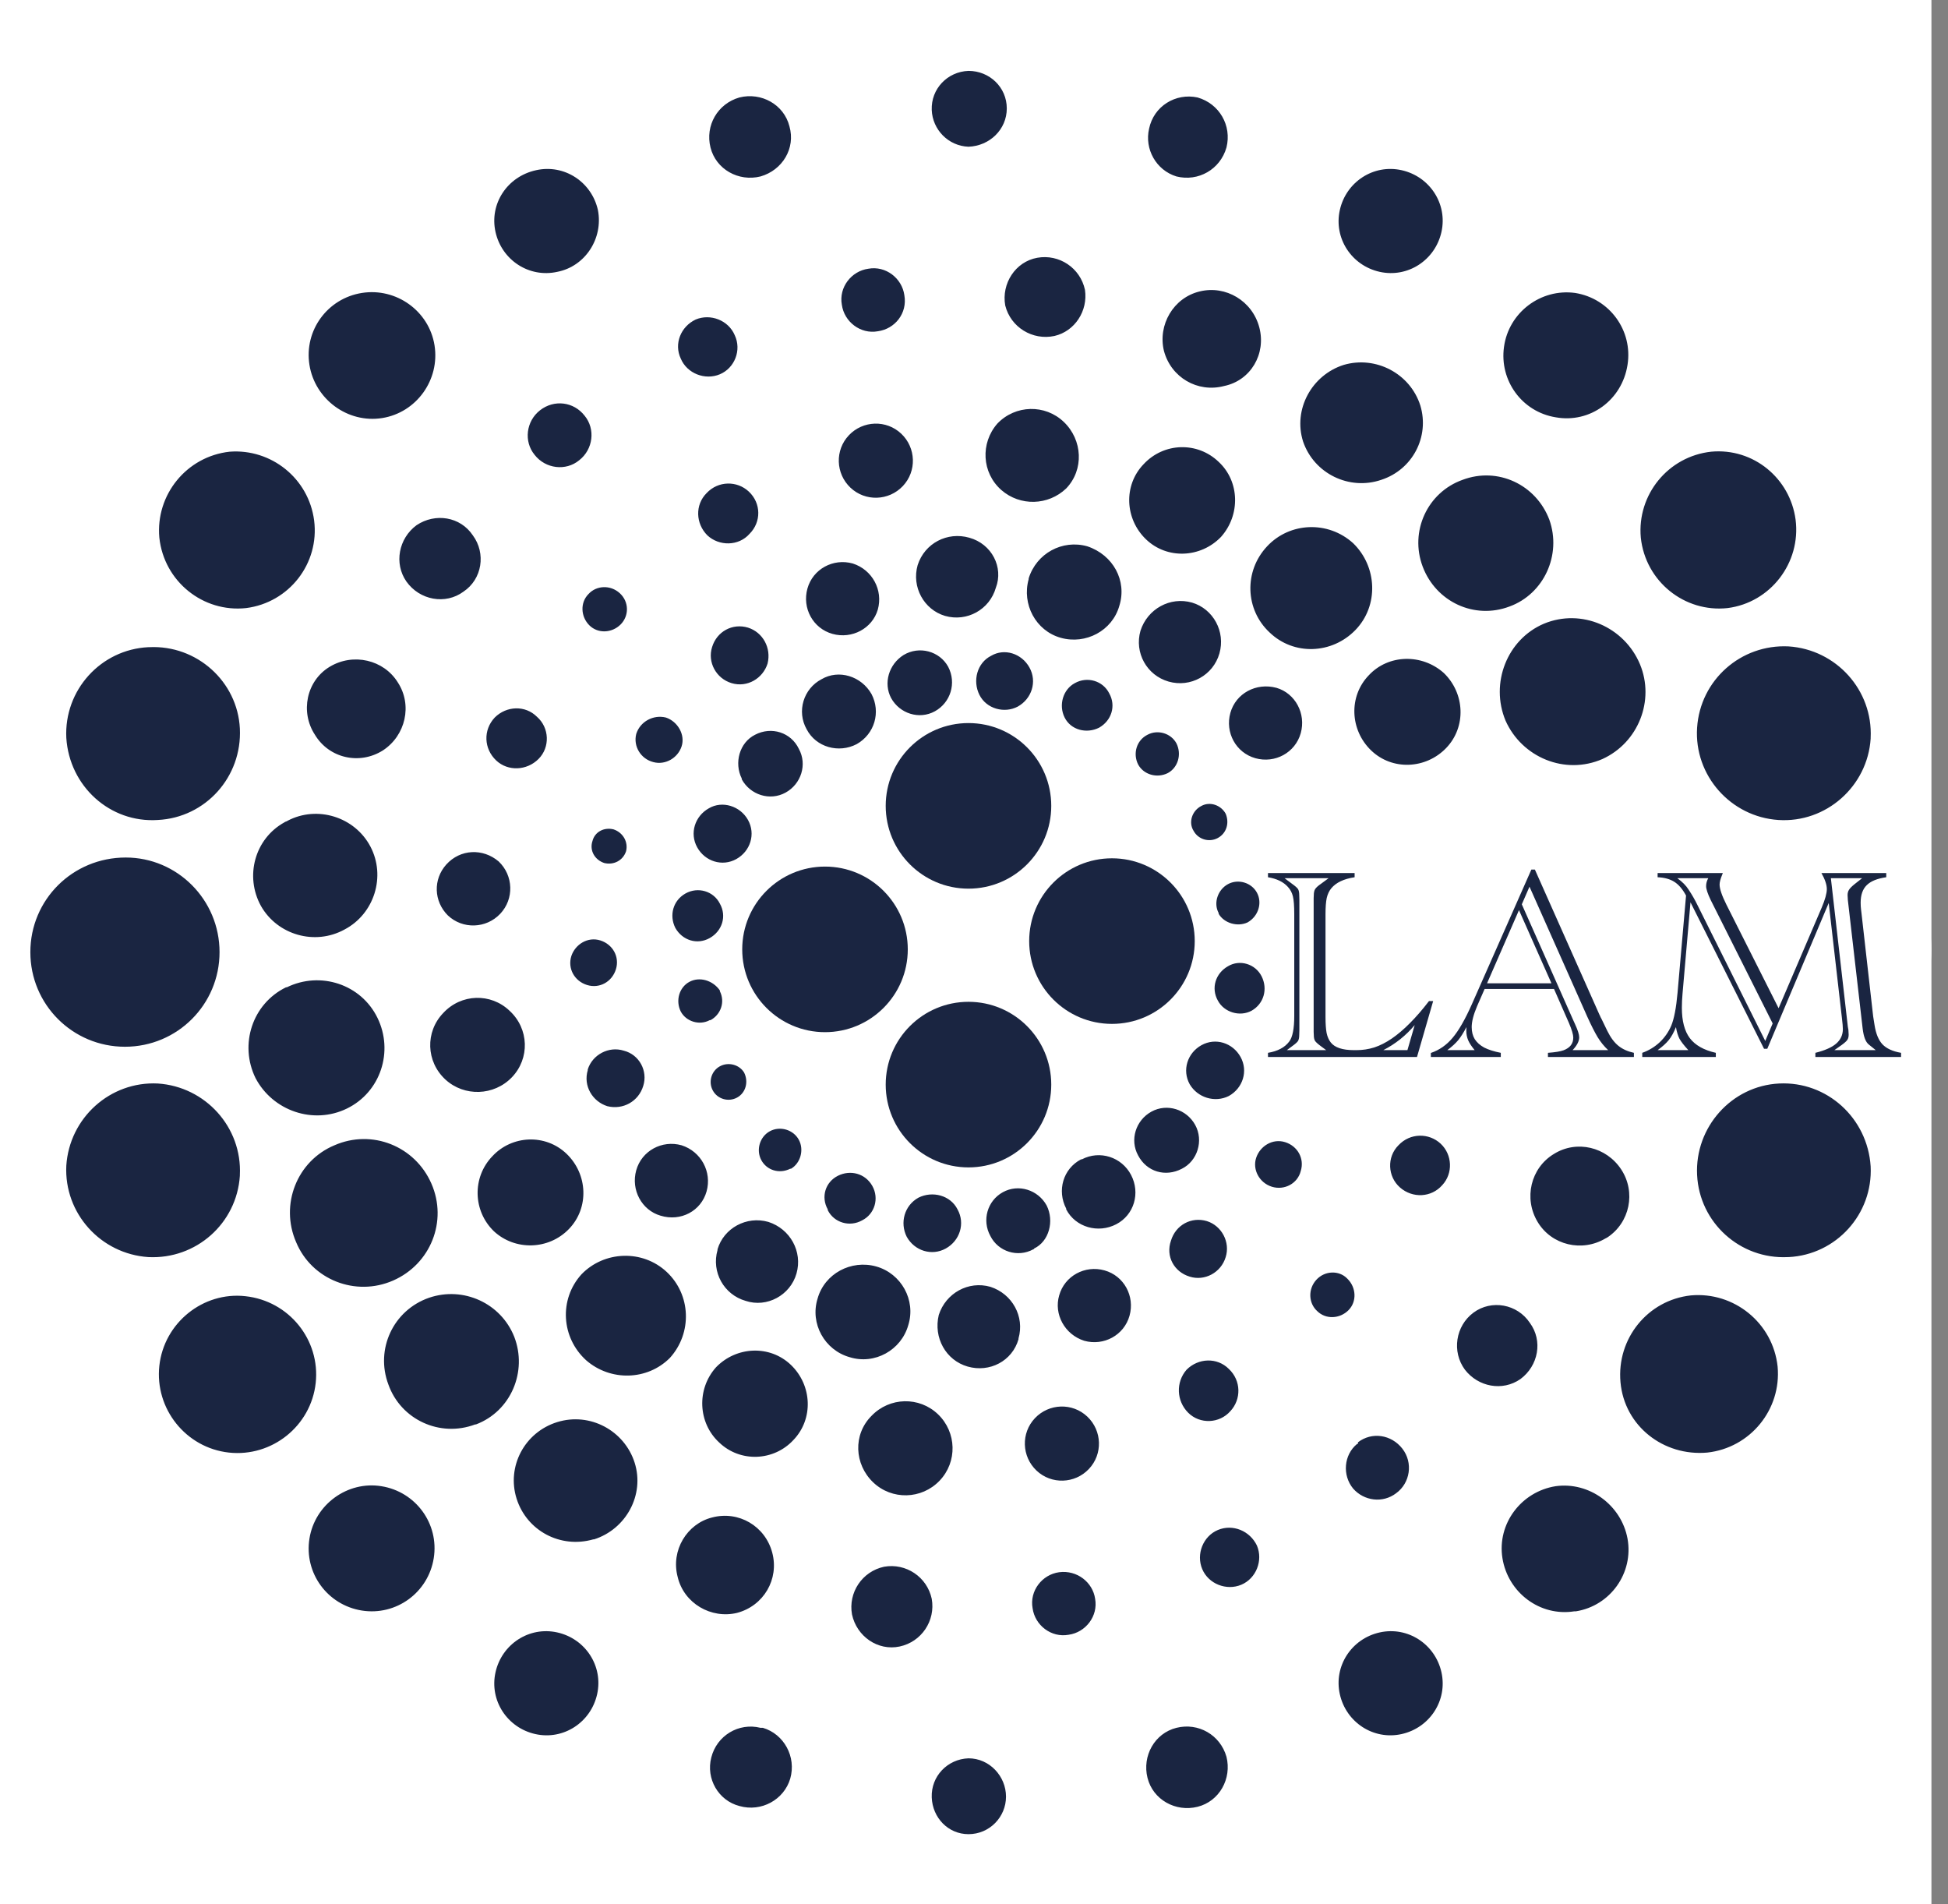 <?xml version="1.0" encoding="UTF-8"?> <svg xmlns="http://www.w3.org/2000/svg" width="706" height="690" viewBox="0 0 706 690" fill="none"><rect x="0" y="0" width="706" height="690" fill="#808080" stroke="none"/> <rect width="700" height="690" fill="white"></rect> <path d="M315.867 251.5C319.267 258.017 317 265.95 310.483 269.633C303.967 273.033 295.75 270.767 292.35 264.25C288.667 257.733 291.217 249.517 297.733 246.117C303.967 242.433 312.183 244.983 315.867 251.5C315.583 251.5 315.583 251.5 315.867 251.5ZM249.85 355.767C246.167 357.75 244.75 362.567 246.733 366.533C248.717 370.217 253.533 371.633 257.217 369.65C257.217 369.65 257.217 369.65 257.5 369.65C261.183 367.667 262.883 363.133 260.9 359.167V358.883C258.35 355.2 253.533 353.783 249.85 355.767ZM248.433 323.75C243.9 326.3 242.483 331.683 244.75 336.217C247.3 340.75 252.683 342.45 257.217 339.9C261.75 337.35 263.45 331.967 260.9 327.433C258.633 322.9 252.967 321.2 248.433 323.75ZM256.933 292.867C251.833 295.7 249.85 301.933 252.683 307.033C255.517 312.133 261.75 314.117 266.85 311.283C271.95 308.45 273.933 302.217 271.1 297.117C268.267 292.017 261.75 290.033 256.933 292.867ZM273.65 266.233C267.983 269.067 266 276.433 268.833 282.1C268.833 282.1 268.833 282.1 268.833 282.383C271.95 288.05 279.033 290.317 284.7 287.2C290.367 284.083 292.633 277 289.517 271.333C286.683 265.383 279.6 263.117 273.65 266.233C273.933 266.233 273.933 266.233 273.65 266.233ZM260.9 386.367C257.783 388.067 256.65 392.033 258.35 395.15C260.05 398.267 264.017 399.4 267.133 397.7C270.25 396 271.383 392.033 269.683 388.633C267.983 385.8 264.017 384.667 260.9 386.367ZM412.483 277C414.467 280.683 419.283 282.1 423.25 280.117C426.933 278.133 428.35 273.317 426.367 269.35C424.383 265.667 419.567 264.25 415.883 266.233C411.917 268.217 410.5 273.033 412.483 277ZM385.85 260C388.117 264.533 393.783 265.95 398.317 263.683C402.85 261.133 404.55 255.75 402 251.217C399.733 246.683 394.067 244.983 389.533 247.533C385.283 249.8 383.583 255.467 385.85 260ZM354.967 251.783C357.517 256.883 364.033 258.583 368.85 256.033C373.95 253.2 375.933 246.967 373.1 241.867C370.267 236.767 364.033 234.783 359.217 237.617C354.117 240.167 352.417 246.683 354.967 251.783ZM322.95 252.917C326.067 258.583 333.15 260.85 338.817 257.733C344.483 254.617 346.75 247.533 343.633 241.583C340.517 235.917 333.15 233.933 327.483 237.333C322.1 240.733 320.117 247.533 322.95 252.917ZM432.6 301.083C434.3 304.2 438.267 305.333 441.383 303.633C444.5 301.933 445.633 298.25 444.217 294.85C442.517 291.733 438.55 290.317 435.433 292.017C432.033 293.717 430.617 297.967 432.6 301.083ZM409.933 425.75C406.533 419.233 398.6 416.683 392.083 420.083C392.083 420.083 392.083 420.083 391.8 420.083C385.283 423.483 383.017 431.417 386.417 437.933C386.417 437.933 386.417 437.933 386.417 438.217C389.817 444.733 398.033 447 404.55 443.6C411.067 440.2 413.333 432.267 409.933 425.75ZM289.517 413C287.533 409.317 282.717 407.9 279.033 409.883C275.35 411.867 273.933 416.683 275.917 420.367C277.9 424.05 282.433 425.467 286.4 423.483C286.4 423.483 286.4 423.483 286.683 423.483C290.083 421.5 291.5 416.683 289.517 413ZM316.15 429.717C313.6 425.183 308.217 423.767 303.683 426.033C299.15 428.3 297.45 433.683 300 438.217C300 438.217 300 438.217 300 438.5C302.267 443.033 307.933 444.733 312.467 442.183C317 439.917 318.7 434.25 316.15 429.717ZM347.033 438.217C344.483 433.117 337.967 431.417 332.867 433.967C327.767 436.8 326.067 443.033 328.617 448.133C331.45 453.233 337.683 455.217 342.783 452.383C347.883 449.55 349.867 443.317 347.033 438.217ZM379.333 436.8C376.217 431.133 369.133 428.867 363.467 431.983C357.8 435.1 355.817 442.183 358.933 447.85C361.767 453.517 368.85 455.783 374.517 452.667C374.517 452.667 374.8 452.667 374.8 452.383C380.183 449.833 382.167 442.467 379.333 436.8ZM452.15 334.233C456.117 331.967 457.533 327.15 455.55 323.467C453.567 319.783 448.75 318.367 445.067 320.35C441.383 322.333 439.683 327.15 441.667 330.833C441.667 330.833 441.667 330.833 441.667 331.117C443.65 334.517 448.467 335.933 452.15 334.233ZM453.567 366.25C458.1 363.7 459.517 358.317 457.25 353.783C454.983 349.25 449.317 347.55 445.067 350.1C440.533 352.65 438.833 358.033 441.383 362.567C443.65 366.817 449.317 368.517 453.567 366.25ZM445.35 397.133C450.45 394.3 452.433 388.067 449.6 382.967C446.767 377.867 440.533 375.883 435.433 378.717C430.333 381.55 428.35 387.783 431.183 392.883C434.017 397.7 440.25 399.683 445.35 397.133ZM428.35 423.483C434.017 420.65 436.283 413.283 433.167 407.617C430.05 401.95 422.967 399.683 417.3 402.8C411.633 405.917 409.367 413 412.483 418.667C415.6 424.617 422.4 426.6 428.35 423.483C428.35 423.767 428.35 423.767 428.35 423.483ZM405.683 219.483C403.133 228.55 393.5 233.65 384.433 231.1C375.367 228.55 370.267 218.917 372.817 209.85C372.817 209.85 372.817 209.85 372.817 209.567C375.65 200.5 385 195.4 394.067 197.95C403.417 201.067 408.517 210.417 405.683 219.483ZM241.35 260C236.817 258.867 232 261.417 230.583 265.95C229.45 270.483 232.283 275.017 236.817 276.15C241.067 277.283 245.6 274.733 247.017 270.483C248.433 266.233 245.6 261.417 241.35 260ZM271.1 227.417C265.433 225.717 259.767 228.833 258.067 234.5C256.367 239.883 259.483 245.833 265.15 247.533C270.817 249.233 276.483 245.833 278.183 240.45C279.6 234.783 276.483 229.117 271.1 227.417ZM309.067 204.183C301.983 202.2 294.617 206.167 292.633 213.25C290.65 220.333 294.617 227.7 301.7 229.683C308.783 231.667 316.15 227.7 318.133 220.9C320.117 213.817 316.15 206.45 309.067 204.183ZM351.283 194.833C343.35 192.567 335.133 196.817 332.583 204.75C330.317 212.683 334.85 220.9 342.5 223.167C350.433 225.433 358.65 220.9 360.917 212.967C363.75 205.6 359.5 197.1 351.283 194.833C351.567 194.833 351.567 194.833 351.283 194.833ZM222.367 300.517C218.967 299.667 215.567 301.367 214.717 304.767C213.583 308.167 215.567 311.567 218.967 312.7C222.367 313.55 225.767 311.85 226.9 308.45C227.75 305.05 225.767 301.65 222.367 300.517ZM478.783 338.767C477.367 343.3 479.917 347.833 484.45 349.25C488.983 350.667 493.517 348.117 494.933 343.583C496.35 339.05 493.8 334.517 489.267 333.1C484.733 331.683 480.2 334.233 478.783 338.767ZM468.867 296.267C467.167 301.933 470.283 307.6 475.95 309.3C481.617 311 487.283 307.883 488.983 302.217C490.683 296.55 487.567 290.883 481.9 289.183C476.517 287.767 470.567 290.883 468.867 296.267ZM445.917 258.3C443.933 265.383 447.9 272.75 454.983 274.733C462.067 276.717 469.433 272.75 471.417 265.667C473.4 258.583 469.433 251.217 462.633 249.233C455.267 247.25 447.9 251.217 445.917 258.3ZM413.333 228.55C411.067 236.483 415.6 244.7 423.533 246.967C431.467 249.233 439.683 244.7 441.95 236.767C444.217 228.833 439.683 220.617 432.033 218.35C424.1 216.083 415.883 220.617 413.333 228.55ZM475.383 381.55C474.533 384.95 476.233 388.35 479.633 389.483C483.033 390.617 486.433 388.633 487.567 385.233C488.7 381.833 486.717 378.433 483.317 377.3C479.917 376.167 476.233 378.15 475.383 381.55ZM329.183 480.15C332.017 471.083 326.633 461.45 317.567 458.9C308.5 456.35 298.867 461.45 296.317 470.517C293.483 479.583 298.867 489.217 307.933 491.767C317 494.6 326.633 489.217 329.183 480.15ZM223.217 351.233C224.633 346.7 222.083 342.167 217.55 340.75C213.017 339.333 208.483 342.167 207.067 346.417C205.65 350.95 208.2 355.483 212.733 356.9C217.267 358.317 221.8 355.767 223.217 351.233ZM233.133 393.45C234.833 388.067 231.717 382.117 226.05 380.7C220.667 379 214.717 382.117 213.017 387.5V387.783C211.317 393.45 214.717 399.117 220.1 400.817C225.767 402.233 231.433 399.117 233.133 393.45ZM256.083 431.7C258.067 424.617 254.1 417.25 247.017 414.983C239.933 413 232.567 416.967 230.583 424.05C228.6 431.133 232.567 438.5 239.367 440.483C246.733 442.75 254.1 438.783 256.083 431.7ZM288.667 461.45C290.933 453.517 286.4 445.3 278.467 442.75C270.533 440.483 262.317 445.017 260.05 452.667C260.05 452.667 260.05 452.667 260.05 452.95C257.783 460.883 262.317 469.1 270.25 471.367C277.9 473.917 286.4 469.383 288.667 461.45ZM460.933 430C465.467 431.417 470.283 428.867 471.417 424.333C472.833 419.8 470.283 415.267 465.75 413.85C461.217 412.433 456.683 415.267 455.267 419.517C453.85 423.767 456.4 428.583 460.933 430ZM431.183 462.583C436.567 464.283 442.517 461.167 444.217 455.5C445.917 450.117 442.8 444.167 437.417 442.467C431.75 440.767 426.083 443.883 424.383 449.55C422.4 455.217 425.517 460.883 431.183 462.583ZM392.933 485.817C400.017 487.8 407.383 483.833 409.367 476.75C411.35 469.667 407.383 462.3 400.3 460.317C393.217 458.333 385.85 462.3 383.867 469.383C381.883 476.183 385.85 483.55 392.933 485.817ZM350.717 495.167C358.65 497.433 366.867 493.183 369.133 485.25C369.133 485.25 369.133 485.25 369.133 484.967C371.4 477.033 366.867 468.817 358.933 466.267C351 464 342.783 468.533 340.233 476.467C338.25 484.683 342.783 492.9 350.717 495.167ZM491.25 228.267C482.75 237.05 468.867 237.617 460.083 229.117C451.3 220.9 450.733 207.017 459.233 197.95C467.45 189.167 481.333 188.6 490.4 196.817C499.183 205.317 499.75 219.483 491.25 228.267ZM271.383 178.117C267.133 174.15 260.333 174.15 256.083 178.683C251.833 182.933 252.117 189.733 256.367 193.983C260.617 197.95 267.7 197.95 271.667 193.417C275.917 189.167 275.917 182.367 271.383 178.117ZM326.633 157.15C321.25 152.05 312.75 152.333 307.65 157.717C302.55 163.1 302.833 171.6 308.217 176.7C313.6 181.8 322.1 181.517 327.2 176.133C332.3 170.75 332.017 162.25 326.633 157.15ZM385.567 152.9C378.767 146.383 368 146.667 361.483 153.467C355.25 160.55 355.817 171.317 362.9 177.55C369.7 183.5 379.9 183.217 386.417 176.983C392.933 170.183 392.367 159.417 385.567 152.9ZM441.667 167.35C434.017 159.983 421.833 160.267 414.467 168.2C407.1 175.85 407.667 188.033 415.317 195.4C422.967 202.767 435.15 202.2 442.517 194.55C449.6 186.617 449.317 174.433 441.667 167.35ZM224.633 214.95C221.233 211.833 216.133 212.117 213.3 215.233C210.183 218.35 210.467 223.45 213.583 226.567C216.7 229.683 221.8 229.4 224.917 226.283C228.033 223.167 228.033 218.067 224.633 214.95ZM506.833 414.983C502.583 419.233 502.867 426.317 507.4 430.283C511.933 434.25 518.733 433.967 522.7 429.433C526.667 425.183 526.383 418.383 522.133 414.417C517.883 410.45 511.083 410.45 506.833 414.983ZM521 358.883C515.9 364.267 516.183 372.767 521.567 377.867C526.95 382.967 535.45 382.683 540.55 377.3C545.65 371.917 545.367 363.417 539.983 358.317C534.317 353.217 526.1 353.5 521 358.883ZM516.467 299.667C509.95 306.467 510.233 317.233 517.033 323.75C523.833 330.267 534.6 329.983 541.117 323.183C547.35 316.1 546.783 305.333 539.983 299.1C533.467 292.583 522.983 293.15 516.467 299.667ZM496.067 244.7C488.7 252.35 489.267 264.533 496.917 271.9C504.567 279.267 516.75 278.7 524.117 271.05C531.483 263.4 530.917 251.217 523.267 243.85C515.333 236.767 503.15 237.05 496.067 244.7ZM477.083 463.717C473.967 467.117 474.25 472.217 477.367 475.05C480.483 478.167 485.583 477.883 488.7 474.767C491.817 471.65 491.533 466.55 488.417 463.433C488.417 463.433 488.417 463.433 488.133 463.15C485.3 460.317 480.2 460.317 477.083 463.717ZM242.767 492.05C250.983 482.983 250.417 469.1 241.633 460.883C232.85 452.667 218.967 453.233 210.75 461.733C202.533 470.8 203.383 484.683 212.45 492.9C221.233 500.55 234.55 500.267 242.767 492.05ZM195.167 275.017C199.417 270.767 199.133 263.683 194.6 259.717C190.35 255.467 183.55 255.75 179.3 260C175.05 264.533 175.333 271.333 179.867 275.583C184.117 279.55 190.917 279.267 195.167 275.017ZM181.283 331.117C186.383 325.733 186.1 317.233 180.717 312.133C175.05 307.317 166.833 307.6 161.733 313.267C156.917 318.65 157.2 326.583 162.3 331.683C167.683 336.783 176.183 336.5 181.283 331.117ZM185.533 390.333C192.05 383.533 191.767 372.767 184.683 366.25C177.883 359.733 167.117 360.017 160.6 367.1C154.083 373.9 154.367 384.667 161.45 391.183C168.25 397.417 179.017 397.133 185.533 390.333ZM206.217 445.3C213.583 437.65 213.017 425.467 205.367 418.1C197.717 410.733 185.533 411.3 178.45 418.95C171.083 426.6 171.367 438.783 179.017 446.15C186.667 453.233 198.85 452.95 206.217 445.3ZM430.617 511.883C434.867 516.133 441.95 515.85 445.917 511.317C449.883 507.067 449.883 500.267 445.35 496.017C441.1 491.767 434.3 492.05 430.05 496.3C426.083 500.833 426.367 507.633 430.617 511.883ZM375.65 532.85C381.033 537.95 389.533 537.667 394.633 532.283C399.733 526.9 399.45 518.4 394.067 513.3C388.683 508.2 380.183 508.483 375.083 513.867C369.983 519.25 370.267 527.75 375.65 532.85ZM316.433 537.1C323.233 543.617 334 543.333 340.517 536.533C347.033 529.733 346.75 518.967 339.95 512.45C333.15 505.933 322.383 506.217 315.867 513.017C309.067 519.817 309.633 530.583 316.433 537.1ZM260.617 522.65C268.267 530.017 280.45 529.45 287.533 521.8C294.9 514.15 294.333 501.967 286.683 494.6C279.033 487.233 266.85 487.8 259.483 495.45C252.4 503.383 252.967 515.567 260.617 522.65ZM580.783 275.017C567.183 280.967 551.6 274.45 545.65 261.133C539.983 247.533 546.217 231.667 559.533 226C573.133 220.333 588.717 227.133 594.383 240.733C599.767 253.767 593.817 269.067 580.783 275.017ZM393.217 105.017C391.517 97.083 383.867 91.983 375.933 93.4C368 94.817 362.9 102.75 364.317 110.683C366.3 118.617 374.233 123.433 382.167 121.733C389.533 120.033 394.35 112.667 393.217 105.017ZM456.4 118.617C453.85 108.983 444.217 103.317 434.867 105.583C425.233 107.85 419.567 117.767 421.833 127.117C424.383 136.75 434.017 142.417 443.65 139.867C453.283 137.883 458.95 128.25 456.4 118.617ZM514.767 146.95C511.083 135.333 498.617 128.817 487 132.217C475.383 135.9 468.583 148.367 472.267 159.983C476.233 171.6 488.983 177.833 500.6 173.867C511.933 170.183 518.167 158.283 514.767 146.95ZM561.517 188.317C556.7 175.567 542.817 169.05 530.067 173.867C517.317 178.4 510.8 192.567 515.617 205.317C520.433 218.067 534.317 224.583 547.067 219.767C559.533 215.233 566.05 201.067 561.517 188.317ZM266.283 121.45C264.017 116.067 257.5 113.517 252.117 115.783C246.733 118.333 244.183 124.567 246.733 129.95C249 135.333 255.517 137.883 260.9 135.617C266.283 133.35 268.833 126.833 266.283 121.45ZM534.033 475.617C527.517 480.433 526.1 489.783 530.917 496.3C535.733 502.533 544.517 504.233 551.033 499.7C557.55 494.883 559.25 485.817 554.433 479.3C549.9 472.5 540.55 470.8 534.033 475.617ZM563.217 418.1C554.717 423.2 552.167 434.25 557.267 442.75C562.367 451.25 573.417 453.8 581.917 448.7C582.2 448.7 582.2 448.417 582.483 448.417C590.7 443.033 592.967 431.983 587.583 423.767C582.2 415.55 571.433 413 563.217 418.1ZM577.1 353.217C566.333 359.167 562.65 372.767 568.6 383.533C574.55 394.3 588.15 397.983 598.917 392.033C609.683 386.083 613.367 372.483 607.417 361.717C601.467 351.233 587.867 347.267 577.1 353.217ZM576.25 288.333C564.067 294.283 559.25 309.017 565.2 321.2C571.15 333.383 585.883 338.2 598.067 332.25C610.25 326.3 615.067 311.567 609.117 299.383C603.167 287.483 588.433 282.383 576.25 288.333ZM441.383 554.383C436 556.65 433.45 563.167 435.717 568.55C437.983 573.933 444.5 576.483 449.883 574.217C455.267 571.95 457.817 565.433 455.55 560.05C453 554.667 446.767 552.117 441.383 554.383ZM142.467 464C156.067 458.05 162.3 442.467 156.35 428.867C150.4 415.267 134.817 409.033 121.217 414.983C107.617 420.65 101.383 436.517 107.333 450.117C113 463.717 128.867 469.95 142.467 464ZM167.967 214.383C174.767 209.85 176.183 200.5 171.367 193.983C166.833 187.183 157.767 185.767 150.967 190.3C144.45 195.117 142.75 204.183 147.283 210.7C152.1 217.5 161.45 219.2 167.967 214.383ZM138.783 271.9C147 266.517 149.55 255.467 144.167 247.25C139.067 239.033 128.017 236.483 119.517 241.583C111.017 246.683 108.75 258.017 114.133 266.233C119.233 274.733 130.283 277.283 138.783 271.9ZM124.9 336.783C135.667 331.117 139.917 317.517 134.25 306.75C128.583 295.983 114.983 291.733 104.217 297.4C103.933 297.683 103.367 297.683 103.083 297.967C92.317 303.917 88.633 317.517 94.583 328.283C100.533 338.767 114.133 342.733 124.9 336.783ZM125.75 401.667C137.933 395.717 142.75 380.983 136.8 368.8C130.85 356.617 116.117 351.8 103.933 357.75C103.933 357.75 103.933 357.75 103.65 357.75C91.467 363.7 86.65 378.433 92.6 390.617C98.833 402.517 113.567 407.617 125.75 401.667ZM308.783 584.983C310.483 592.917 318.133 598.3 326.067 596.6C334 594.9 339.1 587.25 337.683 579.317C335.983 571.383 328.333 566.283 320.4 567.7C312.467 569.4 307.367 577.05 308.783 584.983ZM245.6 571.383C247.867 581.017 257.783 586.683 267.133 584.417C276.767 581.867 282.433 572.233 279.883 562.6C277.333 552.967 267.7 547.3 258.067 549.85C249 552.117 243.05 561.75 245.6 571.383ZM187.233 543.05C190.917 554.667 203.1 561.183 215 557.783C215 557.783 215 557.783 215.283 557.783C226.9 554.1 233.7 541.633 230.017 530.017C226.333 518.4 213.867 511.6 201.967 515.283C190.067 518.967 183.55 531.433 187.233 543.05ZM140.767 501.683C145.3 514.433 159.467 520.95 172.217 516.133C172.217 516.133 172.217 516.133 172.5 516.133C185.25 511.317 191.2 496.867 186.383 484.4C181.567 472.217 167.967 465.983 155.5 470.233C142.467 474.767 135.95 488.933 140.767 501.683ZM491.817 523.217C487 527.183 486.433 534.55 490.4 539.367C494.367 543.9 501.167 544.75 505.983 541.067C511.083 537.383 512.217 530.017 508.25 524.917C504.283 519.817 497.2 518.683 492.1 522.65C492.383 522.933 492.1 523.217 491.817 523.217ZM383.867 569.683C377.633 570.533 373.1 576.483 374.233 582.717C375.083 588.95 381.033 593.483 387.267 592.35C393.5 591.5 398.033 585.55 396.9 579.317C396.05 573.367 390.383 568.833 383.867 569.683ZM327.767 107C326.917 100.767 320.967 96.233 314.733 97.367C308.5 98.217 303.967 104.167 305.1 110.4C305.95 116.633 311.9 121.167 318.133 120.033C324.367 119.183 328.9 113.517 327.767 107ZM211.883 150.633C207.917 145.533 200.833 144.683 195.733 148.65C190.633 152.617 189.783 159.983 193.75 164.8C197.717 169.9 205.083 170.75 209.9 166.783C215 162.817 215.85 155.45 211.883 150.633ZM656.717 379.283C637.733 379.283 622.433 363.983 622.433 345C622.433 326.017 637.733 310.717 656.433 310.717C656.433 310.717 656.433 310.717 656.717 310.717C675.7 310.717 691 326.017 691 344.717C691 363.983 675.7 379.283 656.717 379.283ZM522.417 84.05C524.683 73.85 518.167 63.933 507.967 61.667C497.767 59.4 487.85 65.917 485.583 76.117C483.317 86.317 489.833 96.233 500.033 98.5C510.233 100.767 520.15 94.25 522.417 84.05ZM589.85 132.217C591.833 119.75 583.333 108.133 570.867 106.15C558.4 104.45 546.783 113.233 545.083 125.7C543.383 137.883 551.6 149.217 563.783 151.2C576.25 153.467 587.867 144.967 589.85 132.217ZM677.967 267.367C678.817 250.083 665.5 235.35 648.217 234.217C630.933 233.367 616.2 246.4 615.067 263.683C613.933 280.967 627.25 295.983 644.533 297.117C661.817 298.25 676.833 284.933 677.967 267.65C677.967 267.933 677.967 267.65 677.967 267.367ZM364.883 39.283C364.883 31.633 358.65 25.683 351 25.683C343.35 25.967 337.4 32.2 337.683 39.85C337.967 46.933 343.633 52.883 351 53.167C358.65 52.883 364.883 46.933 364.883 39.283ZM500.033 591.5C489.833 593.767 483.317 603.683 485.583 613.883C487.85 624.083 497.767 630.6 507.967 628.333C518.167 626.067 524.683 616.15 522.417 605.95C520.15 595.75 510.233 589.233 500.033 591.5ZM563.783 538.517C551.317 540.5 542.533 552.117 544.517 564.583C546.5 577.05 558.117 585.833 570.583 583.85C570.867 583.85 570.867 583.85 571.15 583.85C583.617 581.867 592.117 569.967 589.85 557.5C587.583 545.317 575.967 536.817 563.783 538.517ZM612.8 469.383C597.217 471.083 585.883 484.967 587.3 500.833C588.717 516.7 602.883 527.75 618.75 526.333C634.333 524.633 645.667 510.75 644.25 495.167C642.55 479.3 628.383 467.967 612.8 469.383ZM644.817 392.6C627.533 393.45 614.217 408.467 615.067 425.75C615.917 443.033 630.65 456.35 647.933 455.5C647.933 455.5 647.933 455.5 648.217 455.5C665.5 454.65 678.817 439.917 677.967 422.633C676.833 405.067 662.1 391.75 644.817 392.6ZM351 637.117C343.35 637.4 337.4 643.633 337.683 651.283C337.967 658.65 343.633 664.6 351 664.6C358.65 664.6 364.6 658.367 364.6 651C364.6 643.633 358.65 637.117 351 637.117ZM45.283 379.283C64.267 379.283 79.567 363.983 79.567 345C79.567 326.017 64.267 310.717 45.567 310.717C26.3 310.717 11 326.017 11 345C11 363.983 26.3 379.283 45.283 379.283ZM201.967 98.5C212.167 96.517 218.683 86.317 216.7 76.117C214.433 65.917 204.517 59.4 194.317 61.667C183.833 63.933 177.317 73.85 179.583 84.05C181.85 94.25 191.767 100.767 201.967 98.5ZM138.5 151.483C150.967 149.5 159.467 137.6 157.483 125.133C155.5 112.667 143.6 104.167 131.133 106.15C118.667 108.133 110.167 119.75 112.15 132.217C114.133 144.683 126.033 153.467 138.5 151.483ZM89.2 220.333C104.783 218.35 115.833 204.183 113.85 188.6C111.867 173.3 98.267 162.533 83.25 163.667C67.667 165.367 56.333 179.25 57.75 194.833C59.45 210.7 73.617 222.033 89.2 220.333ZM626.117 220.333C641.7 218.35 652.75 203.9 650.767 188.317C648.783 173.3 635.467 162.25 620.167 163.667C604.583 165.367 593.25 179.25 594.667 194.833C596.367 210.7 610.533 222.033 626.117 220.333ZM57.183 297.117C74.467 296.267 87.783 281.533 86.933 263.967C86.083 246.967 71.35 233.65 54.067 234.5C54.067 234.5 54.067 234.5 53.783 234.5C36.5 235.35 23.183 250.083 24.033 267.367C25.167 284.933 39.9 298.25 57.183 297.117ZM179.583 605.95C177.317 616.15 183.833 626.067 194.033 628.333C204.233 630.6 214.15 624.083 216.417 613.883C218.683 603.683 212.167 593.767 201.967 591.5C191.767 589.233 181.85 595.75 179.583 605.95ZM112.15 557.5C110.167 569.967 118.667 581.583 131.133 583.567C143.6 585.55 155.217 577.05 157.2 564.583C159.183 552.117 150.683 540.5 138.217 538.517C126.033 536.533 114.133 545.033 112.15 557.5ZM57.75 494.883C56.05 510.467 67.383 524.633 82.967 526.333C98.55 528.033 112.717 516.7 114.417 501.117C116.117 485.533 104.783 471.367 88.917 469.667C73.617 467.967 59.45 479.3 57.75 494.883ZM24.033 422.35C23.183 439.633 36.5 454.367 53.783 455.5C71.067 456.35 85.8 443.317 86.933 426.033C86.933 426.033 86.933 426.033 86.933 425.75C87.783 408.467 74.467 393.733 57.183 392.6C39.9 391.75 25.167 405.067 24.033 422.35ZM426.367 626.067C418.433 628.05 413.9 636.267 415.883 644.2C417.867 652.133 426.083 656.667 434.017 654.683C441.95 652.7 446.483 644.483 444.5 636.55C442.233 628.617 434.3 624.083 426.367 626.067ZM275.633 626.067C267.7 624.083 259.767 628.9 257.783 636.833C255.8 644.483 260.333 652.417 267.983 654.4C275.917 656.667 284.133 652.133 286.4 644.483C288.667 636.55 284.133 628.333 276.483 626.067C276.2 626.067 275.917 626.067 275.633 626.067ZM444.5 53.45C446.483 45.517 441.95 37.583 434.017 35.317C426.083 33.617 418.15 38.433 416.45 46.65C414.75 54.017 419 61.667 426.367 63.933C434.3 65.917 442.233 61.383 444.5 53.45ZM286.117 45.8C284.133 37.867 275.917 33.333 267.983 35.317C260.05 37.583 255.517 45.517 257.5 53.45C259.483 61.383 267.7 65.917 275.633 63.933C283.567 61.667 288.383 53.733 286.117 45.8Z" fill="#1A2541"></path> <ellipse cx="486.5" cy="339" rx="13.5" ry="11" fill="white"></ellipse> <ellipse cx="480.5" cy="385" rx="13.5" ry="11" fill="white"></ellipse> <ellipse cx="528.5" cy="369.5" rx="20.5" ry="19.5" fill="white"></ellipse> <ellipse cx="534" cy="314" rx="26" ry="25" fill="white"></ellipse> <ellipse cx="482" cy="306" rx="26" ry="25" fill="white"></ellipse> <ellipse cx="588.5" cy="340.5" rx="35.5" ry="59.5" fill="white"></ellipse> <ellipse cx="658.5" cy="344" rx="41.5" ry="41" fill="white"></ellipse> <path d="M490.943 316.35V317.863C487.037 318.449 484.221 319.784 482.496 321.867C481.715 322.811 481.161 323.983 480.836 325.383C480.543 326.783 480.396 328.736 480.396 331.242V368.498C480.396 370.939 480.527 372.86 480.787 374.26C481.08 375.66 481.585 376.815 482.301 377.727C483.766 379.582 486.549 380.51 490.65 380.51H491.676C493.857 380.51 495.989 380.184 498.072 379.533C500.156 378.85 502.271 377.775 504.42 376.311C506.601 374.813 508.798 372.941 511.012 370.695C513.258 368.449 515.553 365.796 517.896 362.736H519.41L513.551 383H459.547V381.486C463.062 380.9 465.618 379.549 467.213 377.434C468.45 375.871 469.068 372.762 469.068 368.107V331.242C469.068 328.28 468.906 326.132 468.58 324.797C468.255 323.462 467.652 322.323 466.773 321.379C465.146 319.556 462.737 318.384 459.547 317.863V316.35H490.943ZM510.084 380.51L512.721 371.428C509.531 375.236 505.738 378.264 501.344 380.51H510.084ZM466.383 380.51H480.641L478.736 379.094C477.63 378.28 476.913 377.629 476.588 377.141C476.295 376.652 476.148 375.92 476.148 374.943C476.148 374.423 476.132 374.081 476.1 373.918C476.1 373.723 476.1 373.527 476.1 373.332V372.502V326.848V326.018C476.1 325.822 476.1 325.627 476.1 325.432C476.132 325.236 476.148 324.895 476.148 324.406C476.148 323.43 476.311 322.681 476.637 322.16C476.995 321.607 477.695 320.972 478.736 320.256L481.52 318.205H465.553L468.287 320.256C469.426 321.07 470.143 321.704 470.436 322.16C470.729 322.616 470.875 323.365 470.875 324.406C470.908 324.96 470.924 325.497 470.924 326.018V326.848V372.502V373.332C470.924 373.853 470.908 374.39 470.875 374.943C470.875 375.952 470.729 376.701 470.436 377.189C470.143 377.645 469.426 378.28 468.287 379.094L466.383 380.51ZM563.209 358.342H538.062L535.328 364.592C534.026 367.652 533.375 370.174 533.375 372.16C533.375 373.853 533.749 375.318 534.498 376.555C535.279 377.759 536.419 378.768 537.916 379.582C539.446 380.363 541.448 380.998 543.922 381.486V383H518.58V381.535C521.64 380.493 524.26 378.671 526.441 376.066C528.655 373.462 530.982 369.41 533.424 363.908L555.006 315.08H556.275L579.762 367.863C579.827 367.896 579.876 367.993 579.908 368.156C579.973 368.286 580.038 368.433 580.104 368.596C580.201 368.758 580.299 368.938 580.396 369.133L582.545 373.576C583.717 375.952 585.051 377.743 586.549 378.947C588.046 380.152 589.918 380.998 592.164 381.486V383H561.012V381.486C563.648 381.291 565.536 380.982 566.676 380.559C569.02 379.68 570.191 378.15 570.191 375.969C570.191 374.895 569.671 373.137 568.629 370.695L563.209 358.342ZM562.281 356.291L550.514 329.777L538.941 356.291H562.281ZM551.539 327.678L570.338 370.012L570.826 371.086C571.835 373.267 572.34 374.862 572.34 375.871C572.34 377.271 571.542 378.817 569.947 380.51H582.838C581.373 379.143 580.104 377.58 579.029 375.822C577.955 374.032 576.702 371.558 575.27 368.4L554.322 321.281L551.539 327.678ZM534.449 380.51C533.342 379.175 532.561 377.987 532.105 376.945C531.65 375.871 531.422 374.715 531.422 373.479C531.422 372.925 531.438 372.486 531.471 372.16C530.462 374.113 529.469 375.692 528.492 376.896C527.516 378.068 526.197 379.273 524.537 380.51H534.449ZM640.504 380.021H639.332L612.672 326.945L609.791 360.002C609.628 361.825 609.547 363.55 609.547 365.178C609.547 369.93 610.507 373.592 612.428 376.164C614.381 378.736 617.522 380.51 621.852 381.486V383H595.191V381.486C597.568 380.64 599.667 379.37 601.49 377.678C603.313 375.952 604.713 373.951 605.689 371.672C606.731 369.165 607.496 365.178 607.984 359.709L611.061 324.504C609.824 322.193 608.408 320.533 606.812 319.523C605.217 318.514 603.199 317.961 600.758 317.863V316.35H624.391C624.26 316.675 624.179 316.887 624.146 316.984C623.528 318.482 623.219 319.654 623.219 320.5C623.219 322.062 624.049 324.504 625.709 327.824L644.605 365.324L660.23 328.85C661.467 325.92 662.086 323.69 662.086 322.16C662.086 320.598 661.435 318.661 660.133 316.35H683.619V317.863C680.364 318.319 678.004 319.279 676.539 320.744C675.074 322.176 674.342 324.292 674.342 327.092C674.342 327.971 674.391 328.801 674.488 329.582L674.635 330.803L678.736 367.033C678.801 367.521 678.85 367.945 678.883 368.303C678.948 368.661 679.111 369.686 679.371 371.379C679.859 374.536 680.82 376.88 682.252 378.41C683.717 379.94 685.963 380.965 688.99 381.486V383H657.936V381.486C661.354 380.64 663.86 379.533 665.455 378.166C667.083 376.766 667.896 375.008 667.896 372.893C667.896 372.079 667.783 370.744 667.555 368.889L662.77 327.189L640.504 380.021ZM664.82 380.51H679.811L677.271 378.459C676.165 377.58 675.432 375.676 675.074 372.746L669.703 326.115C669.638 325.269 669.605 324.683 669.605 324.357C669.605 323.609 669.768 322.974 670.094 322.453C670.419 321.9 671.087 321.216 672.096 320.402L674.879 318.205H663.551L669.703 372.062L669.898 373.137C669.964 373.918 669.996 374.504 669.996 374.895C669.996 375.708 669.833 376.343 669.508 376.799C669.215 377.255 668.531 377.873 667.457 378.654L664.82 380.51ZM639.771 377.189L642.457 370.842L619.996 326.115C618.889 323.804 618.336 322.128 618.336 321.086C618.336 320.077 618.596 319.117 619.117 318.205H607.887C609.71 319.507 611.077 320.891 611.988 322.355C613.225 324.211 614.283 326.05 615.162 327.873L639.771 377.189ZM611.891 380.51C610.328 378.817 609.254 377.434 608.668 376.359C608.115 375.253 607.691 373.853 607.398 372.16C606.617 374.113 605.755 375.676 604.811 376.848C603.867 378.02 602.516 379.24 600.758 380.51H611.891Z" fill="#1A2541"></path> <circle cx="351" cy="292" r="30" fill="#1A2541"></circle> <circle cx="351" cy="393" r="30" fill="#1A2541"></circle> <circle cx="403" cy="341" r="30" fill="#1A2541"></circle> <circle cx="299" cy="344" r="30" fill="#1A2541"></circle> </svg> 